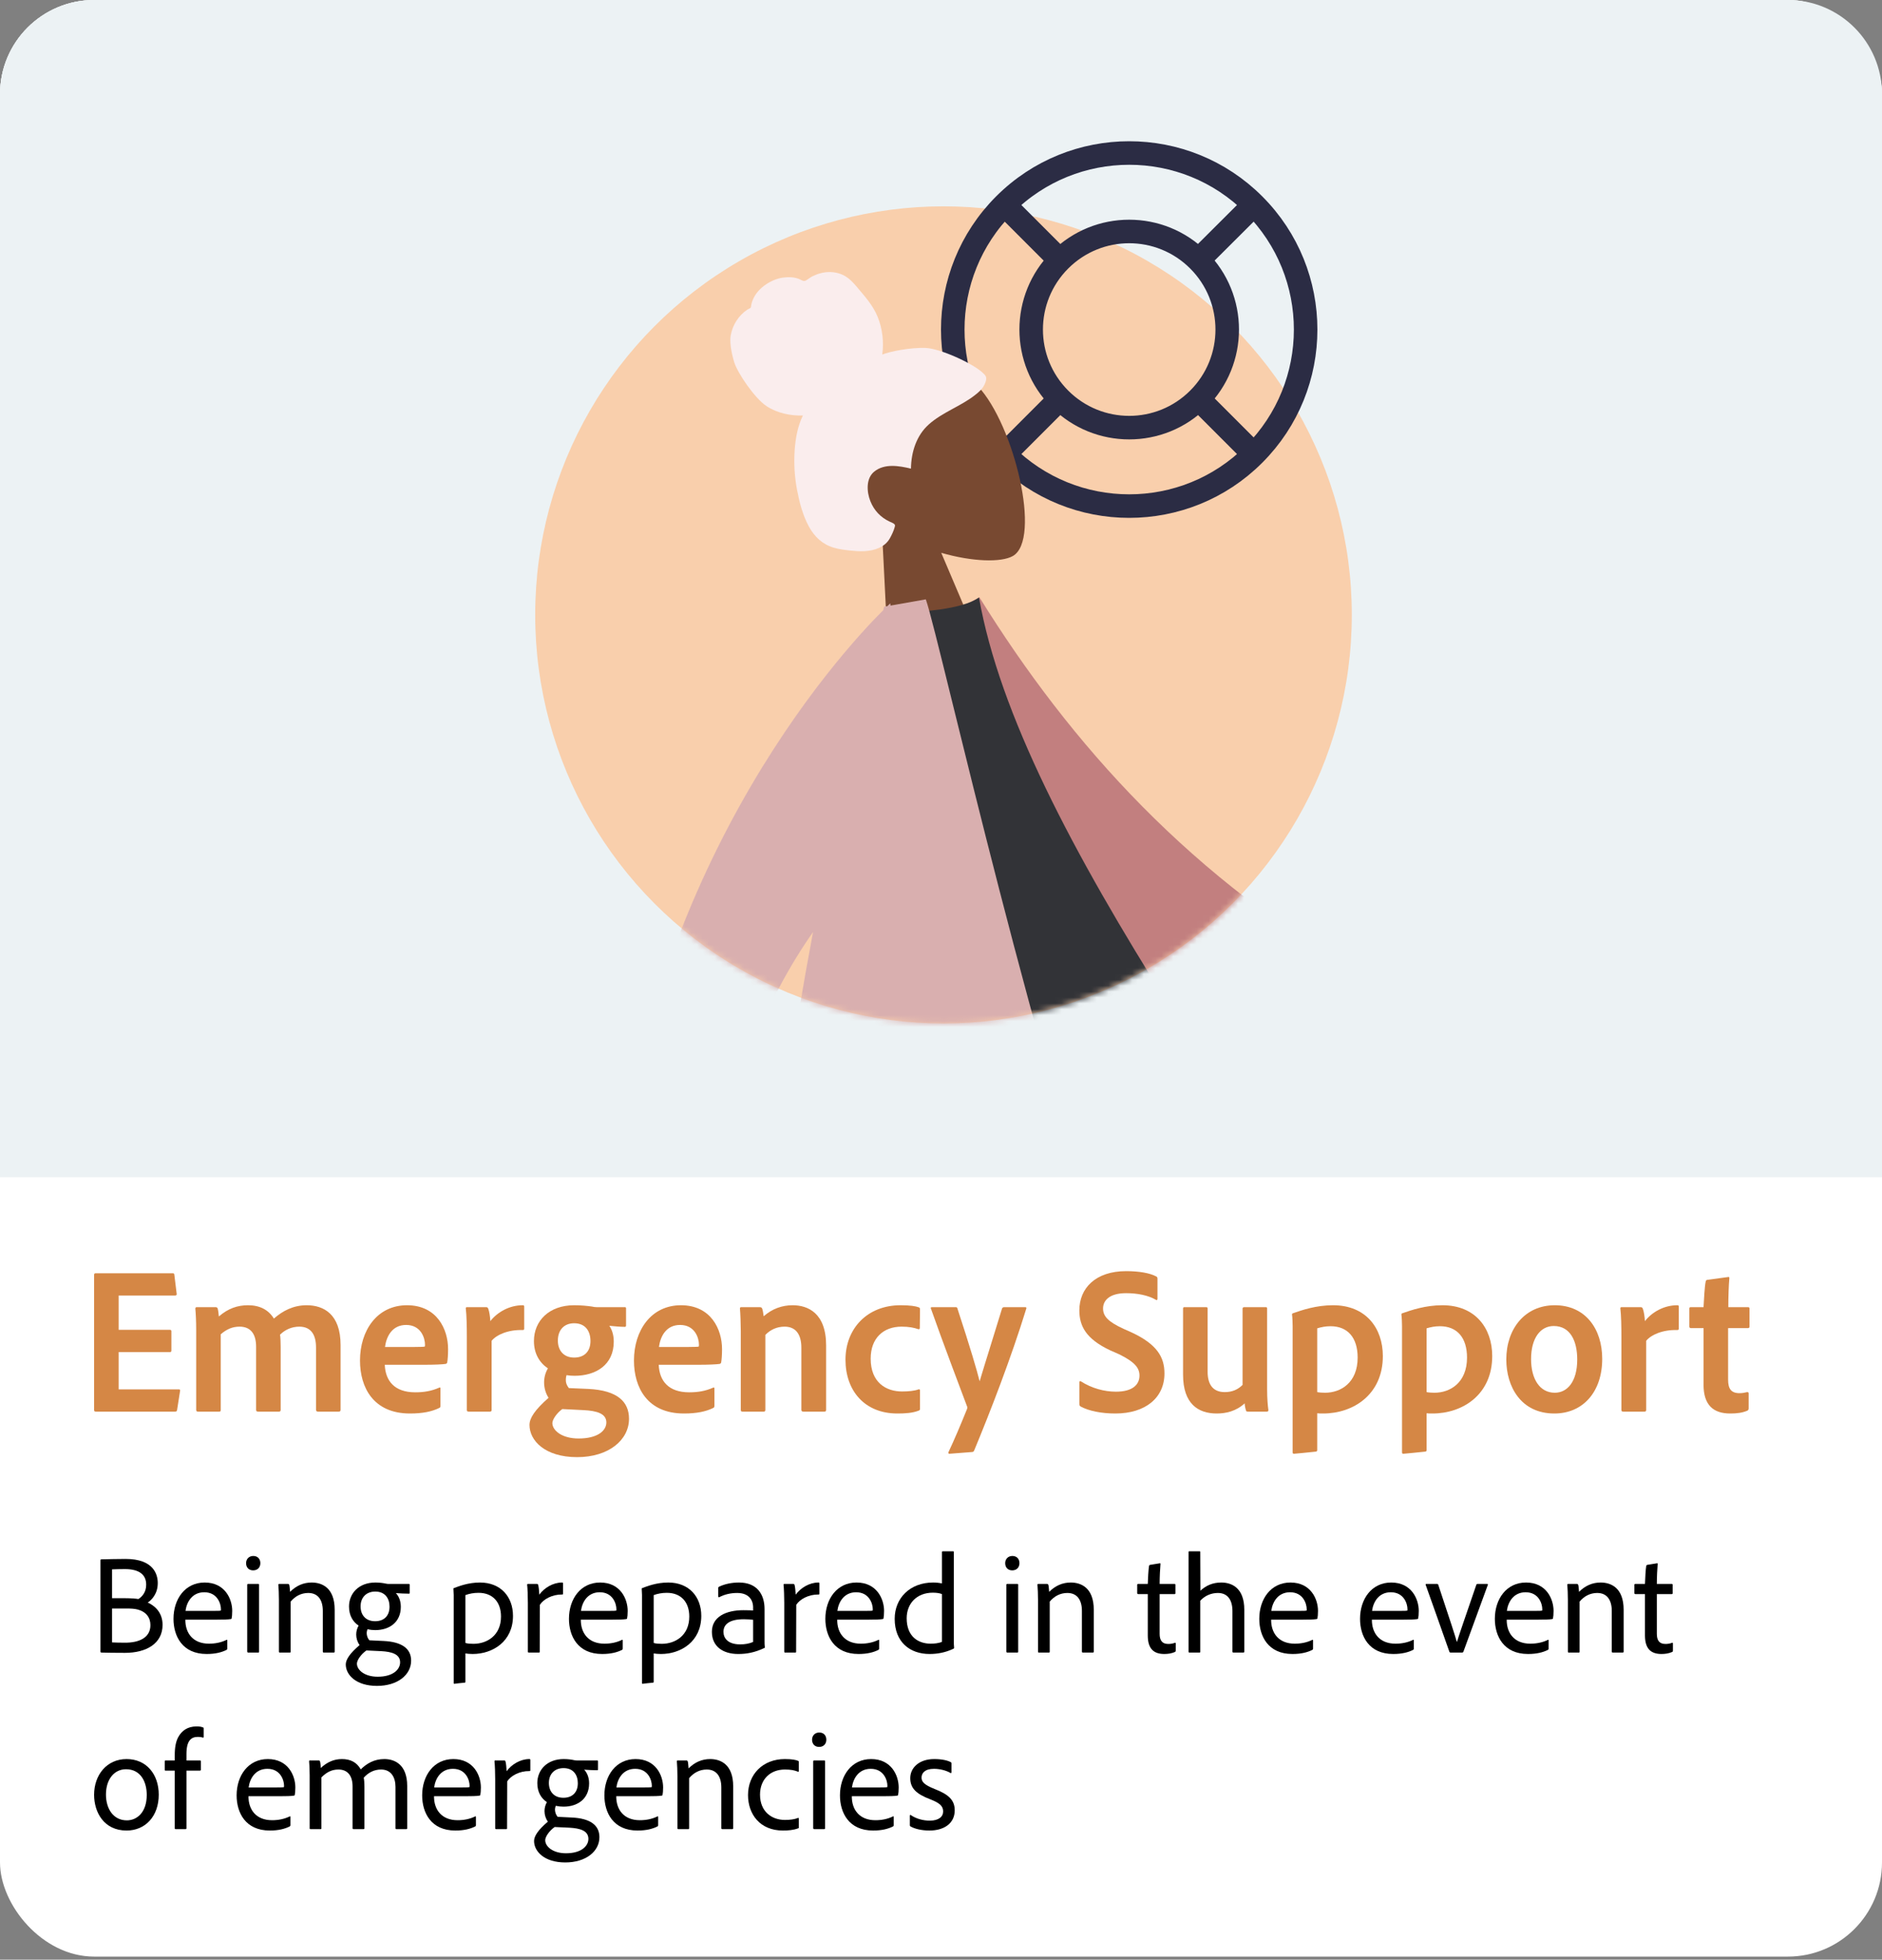 <?xml version="1.0" encoding="UTF-8"?>
<svg width="320" height="333" viewBox="0 0 320 333" fill="none" xmlns="http://www.w3.org/2000/svg">
<rect x="0" y="0" width="320" height="333" fill="#808080" stroke="none"/>
<g clip-path="url(#clip0)">
<rect width="320" height="332.48" rx="16" fill="white"/>
<rect width="320" height="200" fill="#ECF2F4"/>
<path d="M30.616 236.376C30.652 236.16 30.616 236.088 30.364 236.088H20.176V229.752H28.888C29.032 229.752 29.14 229.716 29.14 229.5V226.26C29.14 226.044 29.068 225.972 28.888 225.972H20.176V220.14H29.788C30.004 220.14 30.076 219.996 30.04 219.852L29.644 216.612C29.608 216.396 29.572 216.36 29.32 216.36H16.288C16.072 216.36 16 216.432 16 216.648V239.58C16 239.796 16.072 239.868 16.288 239.868H29.788C30.004 239.868 30.076 239.796 30.112 239.58L30.616 236.376Z" fill="#D58745"/>
<path d="M37.282 239.868C37.462 239.868 37.534 239.796 37.534 239.616V226.728C38.542 225.864 39.514 225.432 40.738 225.432C42.574 225.432 43.546 226.62 43.546 228.852V239.58C43.546 239.796 43.654 239.868 43.87 239.868H47.47C47.65 239.868 47.722 239.76 47.722 239.58V228.888C47.722 228.132 47.686 227.196 47.614 226.8C48.442 225.972 49.594 225.432 50.89 225.432C52.978 225.432 53.734 226.944 53.734 228.96V239.544C53.734 239.76 53.842 239.868 54.022 239.868H57.586C57.802 239.868 57.91 239.796 57.91 239.58V228.564C57.91 223.272 54.994 221.796 52.15 221.796C49.882 221.796 48.082 222.732 46.57 224.064C45.67 222.588 44.194 221.796 42.178 221.796C40.378 221.796 38.794 222.336 37.21 223.704C37.174 223.2 37.102 222.624 36.994 222.3C36.886 222.156 36.814 222.12 36.634 222.12H33.466C33.286 222.12 33.214 222.192 33.214 222.408C33.286 223.092 33.358 224.568 33.358 225.936V239.58C33.358 239.76 33.43 239.868 33.646 239.868H37.282Z" fill="#D58745"/>
<path d="M72.084 231.912C73.92 231.912 75.288 231.84 75.756 231.768C75.936 231.732 76.008 231.66 76.044 231.48C76.116 231.12 76.188 230.256 76.188 229.248C76.188 225.9 74.316 221.796 69.204 221.796C64.092 221.796 61.212 226.116 61.212 231.192C61.212 235.764 63.48 240.192 69.708 240.192C71.868 240.192 73.416 239.868 74.676 239.256C74.856 239.184 74.892 239.076 74.892 238.824V235.98C74.892 235.764 74.82 235.728 74.676 235.8C73.38 236.376 72.084 236.592 70.608 236.592C67.044 236.592 65.532 234.612 65.424 231.912H72.084ZM65.46 228.888C65.712 227.016 66.72 225.144 69.06 225.144C71.58 225.144 72.264 227.376 72.264 228.492C72.264 228.564 72.264 228.708 72.228 228.816C72.12 228.852 71.688 228.888 70.392 228.888H65.46Z" fill="#D58745"/>
<path d="M79.413 222.12C79.233 222.12 79.197 222.192 79.197 222.336C79.341 223.488 79.377 225.432 79.377 227.124V239.58C79.377 239.796 79.449 239.868 79.701 239.868H83.301C83.481 239.868 83.589 239.796 83.589 239.616V227.844C84.417 226.8 86.433 225.936 88.845 226.008C89.061 226.008 89.133 225.936 89.133 225.792V222.048C89.133 221.832 89.061 221.796 88.881 221.796C86.577 221.796 84.561 222.984 83.373 224.496C83.337 223.74 83.193 222.804 83.013 222.372C82.941 222.192 82.833 222.12 82.653 222.12H79.413Z" fill="#D58745"/>
<path d="M99.211 239.616C101.443 239.724 103.099 240.192 103.099 241.704C103.099 243.108 101.623 244.44 98.383 244.44C95.539 244.44 93.919 243.072 93.919 241.812C93.919 241.272 94.603 240.156 95.611 239.436L99.211 239.616ZM97.627 224.856C99.535 224.856 100.399 226.188 100.399 227.88C100.399 229.608 99.391 230.688 97.627 230.688C95.827 230.688 94.855 229.464 94.855 227.808C94.855 225.972 95.935 224.856 97.627 224.856ZM96.727 235.872C96.439 235.512 96.259 235.116 96.223 234.756C96.187 234.396 96.223 234 96.331 233.676C96.763 233.748 97.231 233.784 97.699 233.784C101.335 233.784 104.359 231.912 104.359 227.988C104.359 226.728 103.999 225.864 103.603 225.288C104.323 225.36 105.547 225.468 106.231 225.468C106.375 225.468 106.447 225.396 106.447 225.216V222.336C106.447 222.156 106.375 222.12 106.231 222.12H101.443C101.191 222.12 100.939 222.084 100.615 222.012C99.859 221.904 98.815 221.796 97.627 221.796C93.343 221.796 90.787 224.46 90.787 227.88C90.787 230.004 91.723 231.552 93.163 232.524C92.731 233.244 92.515 234.072 92.515 234.9C92.515 235.836 92.767 236.736 93.271 237.528C90.931 239.58 90.031 240.984 90.031 242.136C90.031 244.764 92.623 247.608 98.131 247.608C103.495 247.608 106.951 244.692 106.951 241.092C106.951 238.176 104.971 236.268 100.075 236.016L96.727 235.872Z" fill="#D58745"/>
<path d="M118.666 231.912C120.502 231.912 121.87 231.84 122.338 231.768C122.518 231.732 122.59 231.66 122.626 231.48C122.698 231.12 122.77 230.256 122.77 229.248C122.77 225.9 120.898 221.796 115.786 221.796C110.674 221.796 107.794 226.116 107.794 231.192C107.794 235.764 110.062 240.192 116.29 240.192C118.45 240.192 119.998 239.868 121.258 239.256C121.438 239.184 121.474 239.076 121.474 238.824V235.98C121.474 235.764 121.402 235.728 121.258 235.8C119.962 236.376 118.666 236.592 117.19 236.592C113.626 236.592 112.114 234.612 112.006 231.912H118.666ZM112.042 228.888C112.294 227.016 113.302 225.144 115.642 225.144C118.162 225.144 118.846 227.376 118.846 228.492C118.846 228.564 118.846 228.708 118.81 228.816C118.702 228.852 118.27 228.888 116.974 228.888H112.042Z" fill="#D58745"/>
<path d="M125.959 239.58C125.959 239.796 126.031 239.868 126.247 239.868H129.883C130.063 239.868 130.135 239.76 130.135 239.58V226.836C130.963 225.972 132.079 225.432 133.411 225.432C135.319 225.432 136.255 226.764 136.255 228.996V239.58C136.255 239.76 136.363 239.868 136.579 239.868H140.179C140.359 239.868 140.467 239.796 140.467 239.58V228.636C140.467 223.092 137.335 221.796 134.779 221.796C132.943 221.796 131.287 222.408 129.847 223.668C129.775 223.128 129.703 222.66 129.595 222.372C129.523 222.192 129.415 222.12 129.163 222.12H126.067C125.851 222.12 125.815 222.192 125.815 222.372C125.887 223.128 125.959 225.036 125.959 226.224V239.58Z" fill="#D58745"/>
<path d="M156.431 236.268C156.431 236.124 156.359 236.052 156.179 236.088C155.531 236.34 154.523 236.448 153.371 236.448C150.707 236.448 148.043 234.972 148.043 230.868C148.043 227.376 150.203 225.432 153.299 225.432C154.559 225.432 155.423 225.612 156.143 225.864C156.287 225.9 156.395 225.864 156.395 225.648L156.431 222.552C156.431 222.336 156.395 222.228 156.251 222.156C155.675 221.94 154.739 221.796 153.119 221.796C147.467 221.796 143.759 225.756 143.759 231.048C143.759 236.304 146.999 240.192 152.579 240.192C153.875 240.192 155.171 240.12 156.251 239.688C156.395 239.616 156.431 239.544 156.431 239.4V236.268Z" fill="#D58745"/>
<path d="M158.469 222.12C158.289 222.12 158.181 222.228 158.289 222.372C160.305 228.096 163.437 236.34 164.409 238.932C164.517 239.148 164.481 239.256 164.409 239.472C163.329 242.136 162.249 244.692 161.277 246.744C161.205 246.924 161.241 247.032 161.457 247.032L165.201 246.744C165.489 246.744 165.561 246.636 165.633 246.492C168.333 240.012 171.969 230.616 174.489 222.408C174.561 222.228 174.525 222.12 174.309 222.12H170.745C170.565 222.12 170.457 222.192 170.385 222.336C168.837 227.412 167.613 231.228 166.569 234.72C166.137 232.956 165.021 229.14 162.789 222.336C162.753 222.156 162.645 222.12 162.501 222.12H158.469Z" fill="#D58745"/>
<path d="M189.644 240.192C194.792 240.192 197.996 237.492 197.996 233.388C197.996 230.652 196.772 228.42 192.308 226.368L191.012 225.792C188.348 224.568 187.556 223.632 187.556 222.336C187.556 221.076 188.528 219.744 191.48 219.744C193.388 219.744 195.224 220.104 196.52 220.86C196.7 221.004 196.808 220.86 196.808 220.716V217.332C196.808 217.116 196.772 216.972 196.592 216.9C195.512 216.324 193.676 216 191.48 216C186.26 216 183.524 218.916 183.524 222.66C183.524 225.324 184.64 227.52 188.78 229.464L190.328 230.148C192.956 231.444 193.748 232.452 193.748 233.748C193.748 235.296 192.56 236.484 189.752 236.484C187.772 236.484 185.612 235.908 183.776 234.72C183.632 234.648 183.524 234.72 183.524 234.864V238.464C183.524 238.752 183.56 238.896 183.74 239.004C185.144 239.76 187.268 240.192 189.644 240.192Z" fill="#D58745"/>
<path d="M215.451 222.372C215.451 222.192 215.415 222.12 215.199 222.12H211.599C211.383 222.12 211.275 222.192 211.275 222.372V235.332C210.483 236.124 209.511 236.556 208.251 236.556C206.271 236.556 205.335 235.296 205.335 233.1V222.372C205.335 222.192 205.263 222.12 205.083 222.12H201.447C201.231 222.12 201.159 222.156 201.159 222.372V233.604C201.159 238.536 203.715 240.192 206.883 240.192C208.467 240.192 210.195 239.796 211.635 238.464C211.635 238.788 211.743 239.328 211.851 239.652C211.887 239.832 211.959 239.868 212.211 239.868H215.379C215.595 239.868 215.667 239.796 215.667 239.616C215.559 238.86 215.451 237.708 215.451 236.052V222.372Z" fill="#D58745"/>
<path d="M226.667 221.796C223.751 221.796 221.375 222.624 219.827 223.164C219.719 223.2 219.684 223.272 219.684 223.344C219.756 223.812 219.792 224.928 219.792 225.36V246.78C219.792 246.96 219.828 247.032 220.044 247.032C220.368 246.996 222.527 246.816 223.715 246.672C223.931 246.636 223.967 246.564 223.967 246.384V240.156C224.291 240.192 224.615 240.192 224.975 240.192C230.087 240.192 235.128 236.988 235.128 230.436C235.128 225.684 232.247 221.796 226.667 221.796ZM226.236 225.36C229.152 225.36 230.844 227.304 230.844 230.688C230.844 234.972 227.963 236.664 225.299 236.664C224.867 236.664 224.327 236.628 223.967 236.556V225.72C224.687 225.504 225.372 225.36 226.236 225.36Z" fill="#D58745"/>
<path d="M245.265 221.796C242.349 221.796 239.973 222.624 238.425 223.164C238.317 223.2 238.281 223.272 238.281 223.344C238.353 223.812 238.389 224.928 238.389 225.36V246.78C238.389 246.96 238.425 247.032 238.641 247.032C238.965 246.996 241.125 246.816 242.313 246.672C242.529 246.636 242.565 246.564 242.565 246.384V240.156C242.889 240.192 243.213 240.192 243.573 240.192C248.685 240.192 253.725 236.988 253.725 230.436C253.725 225.684 250.845 221.796 245.265 221.796ZM244.833 225.36C247.749 225.36 249.441 227.304 249.441 230.688C249.441 234.972 246.561 236.664 243.897 236.664C243.465 236.664 242.925 236.628 242.565 236.556V225.72C243.285 225.504 243.969 225.36 244.833 225.36Z" fill="#D58745"/>
<path d="M264.363 221.796C259.251 221.796 256.119 225.828 256.119 231.012C256.119 235.62 258.603 240.192 264.291 240.192C269.151 240.192 272.427 236.52 272.427 230.904C272.427 225.792 269.547 221.796 264.363 221.796ZM264.183 225.324C267.027 225.324 268.179 227.916 268.179 231.012C268.179 234.792 266.487 236.664 264.363 236.664C261.807 236.664 260.331 234.324 260.331 230.94C260.331 227.34 261.951 225.324 264.183 225.324Z" fill="#D58745"/>
<path d="M275.726 222.12C275.546 222.12 275.51 222.192 275.51 222.336C275.654 223.488 275.69 225.432 275.69 227.124V239.58C275.69 239.796 275.762 239.868 276.014 239.868H279.614C279.794 239.868 279.902 239.796 279.902 239.616V227.844C280.73 226.8 282.746 225.936 285.158 226.008C285.374 226.008 285.446 225.936 285.446 225.792V222.048C285.446 221.832 285.374 221.796 285.194 221.796C282.89 221.796 280.874 222.984 279.686 224.496C279.65 223.74 279.506 222.804 279.326 222.372C279.254 222.192 279.146 222.12 278.966 222.12H275.726Z" fill="#D58745"/>
<path d="M297.324 236.772C297.324 236.592 297.216 236.556 297.072 236.556C296.64 236.664 296.208 236.736 295.776 236.736C294.336 236.736 293.832 235.98 293.832 234.432V225.684H297.216C297.396 225.648 297.468 225.612 297.468 225.432V222.372C297.468 222.192 297.396 222.12 297.216 222.12H293.868C293.868 220.284 293.94 218.304 294.048 217.188C294.048 216.972 293.94 216.972 293.796 217.008L290.304 217.476C290.124 217.512 290.052 217.584 290.016 217.8C289.836 218.628 289.728 220.86 289.656 222.12H287.496C287.28 222.12 287.244 222.192 287.244 222.408V225.36C287.244 225.576 287.28 225.648 287.496 225.684H289.656V235.296C289.656 238.752 291.312 240.192 294.192 240.192C295.308 240.192 296.208 240.084 297.072 239.724C297.252 239.652 297.324 239.508 297.324 239.328V236.772Z" fill="#D58745"/>
<path d="M17.08 280.648C17.08 280.744 17.104 280.792 17.224 280.816C18.136 280.84 19.624 280.864 21.256 280.864C24.88 280.864 27.64 279.28 27.64 276.112C27.64 273.832 26.104 272.752 25.12 272.32C25.792 271.864 26.824 270.832 26.824 269.008C26.824 267.568 26.152 264.904 21.352 264.904C19.96 264.904 18.088 264.952 17.2 264.976C17.08 265 17.08 265.048 17.08 265.168V280.648ZM19.048 273.328H21.496C22.192 273.328 22.864 273.352 23.392 273.496C24.856 273.88 25.576 274.864 25.576 276.16C25.576 278.224 23.752 279.184 21.088 279.136C20.344 279.136 19.576 279.112 19.048 279.088V273.328ZM19.048 266.68C19.504 266.656 20.44 266.632 21.232 266.632C23.536 266.632 24.856 267.472 24.856 269.272C24.856 270.52 24.232 271.264 23.536 271.72C23.152 271.648 22.216 271.576 21.28 271.576H19.048V266.68Z" fill="black"/>
<path d="M36.748 275.224C37.804 275.224 38.86 275.2 39.22 275.128C39.316 275.128 39.388 275.056 39.388 274.984C39.436 274.768 39.484 274.336 39.484 273.736C39.484 271.696 38.236 268.912 34.804 268.912C31.468 268.912 29.5 271.72 29.5 275.08C29.5 278.008 30.988 281.056 35.14 281.056C36.652 281.056 37.708 280.768 38.524 280.36C38.596 280.312 38.644 280.264 38.644 280.12V278.752C38.644 278.656 38.596 278.608 38.524 278.656C37.588 279.112 36.58 279.304 35.524 279.304C32.812 279.304 31.492 277.504 31.516 275.224H36.748ZM31.54 273.736C31.756 272.128 32.74 270.568 34.732 270.568C36.988 270.568 37.564 272.56 37.564 273.424C37.564 273.496 37.564 273.616 37.54 273.688C37.468 273.712 37.18 273.736 36.004 273.736H31.54Z" fill="black"/>
<path d="M42.035 280.624C42.035 280.768 42.107 280.816 42.227 280.816H43.883C44.027 280.816 44.051 280.768 44.051 280.648V269.296C44.051 269.176 44.003 269.152 43.907 269.152H42.203C42.083 269.152 42.035 269.2 42.035 269.32V280.624ZM43.043 266.848C43.787 266.848 44.267 266.344 44.267 265.624C44.267 264.928 43.835 264.4 43.067 264.4C42.347 264.4 41.843 264.904 41.843 265.624C41.843 266.344 42.299 266.848 43.043 266.848Z" fill="black"/>
<path d="M47.426 280.648C47.426 280.768 47.474 280.816 47.57 280.816H49.274C49.394 280.816 49.418 280.768 49.418 280.648V272.152C50.186 271.24 51.194 270.688 52.418 270.688C54.098 270.688 54.89 271.912 54.89 273.736V280.624C54.89 280.768 54.938 280.816 55.058 280.816H56.738C56.858 280.816 56.906 280.768 56.906 280.648V273.544C56.906 269.752 54.698 268.912 52.994 268.912C51.602 268.912 50.378 269.44 49.322 270.496C49.274 269.968 49.25 269.512 49.178 269.296C49.13 269.2 49.082 269.152 48.962 269.152H47.474C47.354 269.152 47.33 269.2 47.33 269.296C47.378 269.704 47.426 271.048 47.426 271.864V280.648Z" fill="black"/>
<path d="M64.84 280.576C66.544 280.672 68.032 281.056 68.032 282.472C68.032 283.672 66.856 284.92 64.216 284.92C62.008 284.92 60.688 283.792 60.688 282.688C60.688 282.16 61.312 281.152 62.296 280.456L64.84 280.576ZM63.808 270.448C65.488 270.448 66.232 271.624 66.232 273.016C66.232 274.576 65.296 275.488 63.784 275.488C62.176 275.488 61.312 274.432 61.312 272.968C61.312 271.432 62.296 270.448 63.808 270.448ZM62.8 278.728C62.56 278.44 62.416 278.104 62.368 277.744C62.32 277.456 62.368 277.144 62.488 276.856C62.92 276.952 63.352 277 63.808 277C66.184 277 68.152 275.68 68.152 273.04C68.152 271.936 67.744 271.168 67.312 270.712C67.888 270.76 68.896 270.808 69.52 270.808C69.64 270.808 69.664 270.76 69.664 270.664V269.296C69.664 269.2 69.64 269.152 69.52 269.152H66.136C65.992 269.152 65.848 269.152 65.632 269.104C65.2 269.008 64.576 268.912 63.832 268.912C61 268.912 59.344 270.76 59.344 272.992C59.344 274.504 59.992 275.584 60.976 276.232C60.712 276.688 60.568 277.216 60.568 277.744C60.568 278.392 60.76 279.016 61.144 279.544C59.488 280.936 58.792 282.016 58.792 282.832C58.792 284.608 60.544 286.48 64.096 286.48C67.624 286.48 69.904 284.584 69.904 282.184C69.904 280.072 68.224 278.992 65.248 278.848L62.8 278.728Z" fill="black"/>
<path d="M81.609 268.912C79.569 268.912 77.985 269.56 77.145 269.872C77.097 269.896 77.097 269.944 77.097 269.968C77.121 270.28 77.145 270.808 77.145 271.024V285.976C77.145 286.096 77.169 286.12 77.265 286.12C77.361 286.096 78.465 285.976 79.017 285.928C79.137 285.904 79.137 285.856 79.137 285.76V280.96C79.473 281.008 79.809 281.056 80.361 281.056C83.769 281.056 87.225 278.944 87.225 274.576C87.225 271.36 85.161 268.912 81.609 268.912ZM81.369 270.664C83.793 270.664 85.185 272.248 85.185 274.696C85.185 277.888 82.833 279.328 80.505 279.328C80.049 279.328 79.545 279.304 79.137 279.184V271.048C79.809 270.808 80.529 270.664 81.369 270.664Z" fill="black"/>
<path d="M89.754 269.152C89.658 269.152 89.634 269.2 89.634 269.296C89.706 269.968 89.754 271.36 89.754 272.368V280.648C89.754 280.768 89.802 280.816 89.922 280.816H91.626C91.722 280.816 91.77 280.792 91.77 280.672L91.794 272.704C92.394 271.744 93.906 270.928 95.562 270.952C95.706 270.952 95.73 270.928 95.73 270.808V269.08C95.73 268.936 95.682 268.912 95.562 268.912C94.026 268.912 92.538 269.824 91.698 270.976C91.674 270.448 91.602 269.608 91.506 269.32C91.458 269.2 91.434 269.152 91.29 269.152H89.754Z" fill="black"/>
<path d="M103.99 275.224C105.046 275.224 106.102 275.2 106.462 275.128C106.558 275.128 106.63 275.056 106.63 274.984C106.678 274.768 106.726 274.336 106.726 273.736C106.726 271.696 105.478 268.912 102.046 268.912C98.71 268.912 96.742 271.72 96.742 275.08C96.742 278.008 98.23 281.056 102.382 281.056C103.894 281.056 104.95 280.768 105.766 280.36C105.838 280.312 105.886 280.264 105.886 280.12V278.752C105.886 278.656 105.838 278.608 105.766 278.656C104.83 279.112 103.822 279.304 102.766 279.304C100.054 279.304 98.734 277.504 98.758 275.224H103.99ZM98.782 273.736C98.998 272.128 99.982 270.568 101.974 270.568C104.23 270.568 104.806 272.56 104.806 273.424C104.806 273.496 104.806 273.616 104.782 273.688C104.71 273.712 104.422 273.736 103.246 273.736H98.782Z" fill="black"/>
<path d="M113.624 268.912C111.584 268.912 110 269.56 109.16 269.872C109.112 269.896 109.112 269.944 109.112 269.968C109.136 270.28 109.16 270.808 109.16 271.024V285.976C109.16 286.096 109.184 286.12 109.28 286.12C109.376 286.096 110.48 285.976 111.032 285.928C111.152 285.904 111.152 285.856 111.152 285.76V280.96C111.488 281.008 111.824 281.056 112.376 281.056C115.784 281.056 119.24 278.944 119.24 274.576C119.24 271.36 117.176 268.912 113.624 268.912ZM113.384 270.664C115.808 270.664 117.2 272.248 117.2 274.696C117.2 277.888 114.848 279.328 112.52 279.328C112.064 279.328 111.56 279.304 111.152 279.184V271.048C111.824 270.808 112.544 270.664 113.384 270.664Z" fill="black"/>
<path d="M128.053 279.016C127.357 279.304 126.637 279.424 125.869 279.424C123.757 279.424 123.013 278.368 123.013 277.288C123.013 275.944 124.141 275.152 126.469 275.152C127.189 275.152 127.717 275.2 128.053 275.248V279.016ZM129.997 273.424C129.997 270.928 128.725 268.912 125.653 268.912C124.381 268.912 123.181 269.176 122.245 269.632C122.173 269.68 122.125 269.728 122.125 269.824V271.288C122.125 271.408 122.221 271.432 122.293 271.408C123.133 270.952 124.189 270.688 125.341 270.688C127.693 270.688 128.053 272.344 128.053 273.088V273.664C127.789 273.64 127.285 273.616 126.397 273.616C123.421 273.616 121.045 274.744 121.045 277.288C121.045 279.808 122.965 281.056 125.509 281.056C126.901 281.056 128.269 280.84 129.997 280.024C130.045 280 130.045 279.976 130.045 279.928C129.997 279.544 129.997 279.184 129.997 278.776V273.424Z" fill="black"/>
<path d="M133.348 269.152C133.252 269.152 133.228 269.2 133.228 269.296C133.3 269.968 133.348 271.36 133.348 272.368V280.648C133.348 280.768 133.396 280.816 133.516 280.816H135.22C135.316 280.816 135.364 280.792 135.364 280.672L135.388 272.704C135.988 271.744 137.5 270.928 139.156 270.952C139.3 270.952 139.324 270.928 139.324 270.808V269.08C139.324 268.936 139.276 268.912 139.156 268.912C137.62 268.912 136.132 269.824 135.292 270.976C135.268 270.448 135.196 269.608 135.1 269.32C135.052 269.2 135.028 269.152 134.884 269.152H133.348Z" fill="black"/>
<path d="M147.584 275.224C148.64 275.224 149.696 275.2 150.056 275.128C150.152 275.128 150.224 275.056 150.224 274.984C150.272 274.768 150.32 274.336 150.32 273.736C150.32 271.696 149.072 268.912 145.64 268.912C142.304 268.912 140.336 271.72 140.336 275.08C140.336 278.008 141.824 281.056 145.976 281.056C147.488 281.056 148.544 280.768 149.36 280.36C149.432 280.312 149.48 280.264 149.48 280.12V278.752C149.48 278.656 149.432 278.608 149.36 278.656C148.424 279.112 147.416 279.304 146.36 279.304C143.648 279.304 142.328 277.504 142.352 275.224H147.584ZM142.376 273.736C142.592 272.128 143.576 270.568 145.568 270.568C147.824 270.568 148.4 272.56 148.4 273.424C148.4 273.496 148.4 273.616 148.376 273.688C148.304 273.712 148.016 273.736 146.84 273.736H142.376Z" fill="black"/>
<path d="M158.053 281.056C159.397 281.056 160.741 280.816 162.109 280.168C162.205 280.12 162.229 280.096 162.229 280C162.181 279.592 162.181 279.184 162.181 278.848V263.728C162.181 263.656 162.157 263.608 162.037 263.608H160.309C160.213 263.608 160.165 263.632 160.165 263.752V269.056C159.709 268.984 159.325 268.912 158.653 268.912C154.741 268.912 152.125 271.552 152.125 275.08C152.125 279.04 154.717 281.056 158.053 281.056ZM160.165 278.992C159.613 279.232 158.869 279.304 158.245 279.304C156.133 279.304 154.165 278.104 154.165 274.984C154.165 272.488 155.869 270.64 158.605 270.64C159.205 270.64 159.781 270.712 160.165 270.88V278.992Z" fill="black"/>
<path d="M171.106 280.624C171.106 280.768 171.178 280.816 171.298 280.816H172.954C173.098 280.816 173.122 280.768 173.122 280.648V269.296C173.122 269.176 173.074 269.152 172.978 269.152H171.274C171.154 269.152 171.106 269.2 171.106 269.32V280.624ZM172.114 266.848C172.858 266.848 173.338 266.344 173.338 265.624C173.338 264.928 172.906 264.4 172.138 264.4C171.418 264.4 170.914 264.904 170.914 265.624C170.914 266.344 171.37 266.848 172.114 266.848Z" fill="black"/>
<path d="M176.496 280.648C176.496 280.768 176.544 280.816 176.64 280.816H178.344C178.464 280.816 178.488 280.768 178.488 280.648V272.152C179.256 271.24 180.264 270.688 181.488 270.688C183.168 270.688 183.96 271.912 183.96 273.736V280.624C183.96 280.768 184.008 280.816 184.128 280.816H185.808C185.928 280.816 185.976 280.768 185.976 280.648V273.544C185.976 269.752 183.768 268.912 182.064 268.912C180.672 268.912 179.448 269.44 178.392 270.496C178.344 269.968 178.32 269.512 178.248 269.296C178.2 269.2 178.152 269.152 178.032 269.152H176.544C176.424 269.152 176.4 269.2 176.4 269.296C176.448 269.704 176.496 271.048 176.496 271.864V280.648Z" fill="black"/>
<path d="M199.911 279.256C199.911 279.136 199.839 279.136 199.767 279.16C199.359 279.304 198.999 279.352 198.639 279.352C197.583 279.352 197.175 278.728 197.175 277.624V270.88H199.719C199.815 270.88 199.863 270.832 199.863 270.736V269.32C199.863 269.2 199.815 269.152 199.719 269.152H197.175C197.175 267.976 197.247 266.584 197.319 265.744C197.319 265.648 197.271 265.624 197.175 265.648L195.543 265.912C195.447 265.936 195.399 265.984 195.375 266.08C195.279 266.608 195.183 268.264 195.159 269.152H193.527C193.407 269.152 193.359 269.2 193.359 269.32V270.688C193.359 270.808 193.383 270.856 193.527 270.88H195.159V277.912C195.159 280.216 196.215 281.056 197.967 281.056C198.615 281.056 199.215 280.96 199.767 280.72C199.887 280.672 199.911 280.576 199.911 280.48V279.256Z" fill="black"/>
<path d="M204.082 272.008C204.85 271.168 205.906 270.688 207.082 270.688C208.762 270.688 209.554 271.912 209.554 273.76V280.624C209.554 280.768 209.602 280.816 209.722 280.816H211.402C211.522 280.816 211.57 280.768 211.57 280.648V273.544C211.57 269.752 209.362 268.912 207.658 268.912C206.242 268.912 205.09 269.392 204.106 270.304L204.082 263.728C204.082 263.632 204.058 263.608 203.962 263.608H202.234C202.114 263.608 202.09 263.656 202.09 263.752V280.648C202.09 280.768 202.138 280.816 202.258 280.816H203.938C204.058 280.816 204.082 280.792 204.082 280.672V272.008Z" fill="black"/>
<path d="M221.365 275.224C222.421 275.224 223.477 275.2 223.837 275.128C223.933 275.128 224.005 275.056 224.005 274.984C224.053 274.768 224.101 274.336 224.101 273.736C224.101 271.696 222.853 268.912 219.421 268.912C216.085 268.912 214.117 271.72 214.117 275.08C214.117 278.008 215.605 281.056 219.757 281.056C221.269 281.056 222.325 280.768 223.141 280.36C223.213 280.312 223.261 280.264 223.261 280.12V278.752C223.261 278.656 223.213 278.608 223.141 278.656C222.205 279.112 221.197 279.304 220.141 279.304C217.429 279.304 216.109 277.504 216.133 275.224H221.365ZM216.157 273.736C216.373 272.128 217.357 270.568 219.349 270.568C221.605 270.568 222.181 272.56 222.181 273.424C222.181 273.496 222.181 273.616 222.157 273.688C222.085 273.712 221.797 273.736 220.621 273.736H216.157Z" fill="black"/>
<path d="M238.498 275.224C239.554 275.224 240.61 275.2 240.97 275.128C241.066 275.128 241.138 275.056 241.138 274.984C241.186 274.768 241.234 274.336 241.234 273.736C241.234 271.696 239.986 268.912 236.554 268.912C233.218 268.912 231.25 271.72 231.25 275.08C231.25 278.008 232.738 281.056 236.89 281.056C238.402 281.056 239.458 280.768 240.274 280.36C240.346 280.312 240.394 280.264 240.394 280.12V278.752C240.394 278.656 240.346 278.608 240.274 278.656C239.338 279.112 238.33 279.304 237.274 279.304C234.562 279.304 233.242 277.504 233.266 275.224H238.498ZM233.29 273.736C233.506 272.128 234.49 270.568 236.482 270.568C238.738 270.568 239.314 272.56 239.314 273.424C239.314 273.496 239.314 273.616 239.29 273.688C239.218 273.712 238.93 273.736 237.754 273.736H233.29Z" fill="black"/>
<path d="M248.607 280.816C248.727 280.816 248.775 280.768 248.823 280.672C249.351 279.232 252.279 271.192 252.975 269.32C253.023 269.2 252.951 269.152 252.879 269.152H251.223C251.127 269.152 251.079 269.176 251.031 269.272C248.919 275.416 248.031 277.984 247.743 278.968H247.695C247.431 277.984 246.567 275.368 244.551 269.296C244.503 269.2 244.479 269.152 244.359 269.152H242.511C242.391 269.152 242.391 269.224 242.415 269.32C242.991 270.928 245.943 279.232 246.447 280.696C246.495 280.768 246.519 280.816 246.663 280.816H248.607Z" fill="black"/>
<path d="M261.42 275.224C262.476 275.224 263.532 275.2 263.892 275.128C263.988 275.128 264.06 275.056 264.06 274.984C264.108 274.768 264.156 274.336 264.156 273.736C264.156 271.696 262.908 268.912 259.476 268.912C256.14 268.912 254.172 271.72 254.172 275.08C254.172 278.008 255.66 281.056 259.812 281.056C261.324 281.056 262.38 280.768 263.196 280.36C263.268 280.312 263.316 280.264 263.316 280.12V278.752C263.316 278.656 263.268 278.608 263.196 278.656C262.26 279.112 261.252 279.304 260.196 279.304C257.484 279.304 256.164 277.504 256.188 275.224H261.42ZM256.212 273.736C256.428 272.128 257.412 270.568 259.404 270.568C261.66 270.568 262.236 272.56 262.236 273.424C262.236 273.496 262.236 273.616 262.212 273.688C262.14 273.712 261.852 273.736 260.676 273.736H256.212Z" fill="black"/>
<path d="M266.59 280.648C266.59 280.768 266.638 280.816 266.734 280.816H268.438C268.558 280.816 268.582 280.768 268.582 280.648V272.152C269.35 271.24 270.358 270.688 271.582 270.688C273.262 270.688 274.054 271.912 274.054 273.736V280.624C274.054 280.768 274.102 280.816 274.222 280.816H275.902C276.022 280.816 276.07 280.768 276.07 280.648V273.544C276.07 269.752 273.862 268.912 272.158 268.912C270.766 268.912 269.542 269.44 268.486 270.496C268.438 269.968 268.414 269.512 268.342 269.296C268.294 269.2 268.246 269.152 268.126 269.152H266.638C266.518 269.152 266.494 269.2 266.494 269.296C266.542 269.704 266.59 271.048 266.59 271.864V280.648Z" fill="black"/>
<path d="M284.45 279.256C284.45 279.136 284.378 279.136 284.306 279.16C283.898 279.304 283.538 279.352 283.178 279.352C282.122 279.352 281.714 278.728 281.714 277.624V270.88H284.258C284.354 270.88 284.402 270.832 284.402 270.736V269.32C284.402 269.2 284.354 269.152 284.258 269.152H281.714C281.714 267.976 281.786 266.584 281.858 265.744C281.858 265.648 281.81 265.624 281.714 265.648L280.082 265.912C279.986 265.936 279.938 265.984 279.914 266.08C279.818 266.608 279.722 268.264 279.698 269.152H278.066C277.946 269.152 277.898 269.2 277.898 269.32V270.688C277.898 270.808 277.922 270.856 278.066 270.88H279.698V277.912C279.698 280.216 280.754 281.056 282.506 281.056C283.154 281.056 283.754 280.96 284.306 280.72C284.426 280.672 284.45 280.576 284.45 280.48V279.256Z" fill="black"/>
<path d="M21.52 298.912C18.16 298.912 16 301.6 16 304.984C16 307.936 17.656 311.056 21.52 311.056C24.736 311.056 26.992 308.608 26.992 304.96C26.992 301.504 24.904 298.912 21.52 298.912ZM21.424 300.64C23.92 300.64 24.952 302.776 24.952 305.008C24.952 307.984 23.272 309.328 21.568 309.328C19.288 309.328 18.016 307.384 18.016 304.936C18.016 302.368 19.408 300.64 21.424 300.64Z" fill="black"/>
<path d="M29.712 300.88V310.648C29.712 310.768 29.76 310.816 29.856 310.816H31.56C31.68 310.816 31.704 310.744 31.704 310.648V300.88H34.008C34.104 300.856 34.152 300.832 34.152 300.712V299.272C34.152 299.2 34.104 299.152 34.008 299.152H31.704V298.072C31.704 295.768 32.496 295.144 33.648 295.144C33.888 295.144 34.224 295.168 34.488 295.264C34.584 295.288 34.632 295.24 34.632 295.144V293.728C34.632 293.632 34.632 293.56 34.512 293.536C34.248 293.416 33.912 293.368 33.408 293.368C31.92 293.368 30.888 294.064 30.264 295.264C29.904 295.984 29.712 296.896 29.712 298.288V299.152H28.152C28.056 299.152 28.008 299.2 28.008 299.296V300.712C28.008 300.832 28.056 300.88 28.152 300.88H29.712Z" fill="black"/>
<path d="M47.482 305.224C48.538 305.224 49.594 305.2 49.954 305.128C50.05 305.128 50.122 305.056 50.122 304.984C50.17 304.768 50.218 304.336 50.218 303.736C50.218 301.696 48.97 298.912 45.538 298.912C42.202 298.912 40.234 301.72 40.234 305.08C40.234 308.008 41.722 311.056 45.874 311.056C47.386 311.056 48.442 310.768 49.258 310.36C49.33 310.312 49.378 310.264 49.378 310.12V308.752C49.378 308.656 49.33 308.608 49.258 308.656C48.322 309.112 47.314 309.304 46.258 309.304C43.546 309.304 42.226 307.504 42.25 305.224H47.482ZM42.274 303.736C42.49 302.128 43.474 300.568 45.466 300.568C47.722 300.568 48.298 302.56 48.298 303.424C48.298 303.496 48.298 303.616 48.274 303.688C48.202 303.712 47.914 303.736 46.738 303.736H42.274Z" fill="black"/>
<path d="M54.501 310.816C54.62 310.816 54.645 310.768 54.645 310.672V302.032C55.556 301.12 56.42 300.688 57.548 300.688C59.108 300.688 59.949 301.744 59.949 303.568V310.648C59.949 310.768 59.996 310.816 60.117 310.816H61.797C61.916 310.816 61.965 310.768 61.965 310.648V303.616C61.965 303.04 61.916 302.368 61.844 302.08C62.612 301.216 63.596 300.688 64.796 300.688C66.501 300.688 67.245 302.008 67.245 303.64V310.648C67.245 310.768 67.293 310.816 67.412 310.816H69.069C69.189 310.816 69.237 310.768 69.237 310.672V303.496C69.237 299.848 67.124 298.912 65.349 298.912C63.596 298.912 62.349 299.68 61.34 300.664C60.669 299.464 59.589 298.912 58.148 298.912C56.828 298.912 55.653 299.392 54.548 300.424C54.525 300.04 54.477 299.512 54.404 299.272C54.356 299.2 54.309 299.152 54.212 299.152H52.7C52.581 299.152 52.556 299.2 52.556 299.296C52.605 299.752 52.653 300.616 52.653 301.672V310.648C52.653 310.768 52.676 310.816 52.797 310.816H54.501Z" fill="black"/>
<path d="M79.029 305.224C80.085 305.224 81.141 305.2 81.501 305.128C81.597 305.128 81.669 305.056 81.669 304.984C81.717 304.768 81.765 304.336 81.765 303.736C81.765 301.696 80.517 298.912 77.085 298.912C73.749 298.912 71.781 301.72 71.781 305.08C71.781 308.008 73.269 311.056 77.421 311.056C78.933 311.056 79.989 310.768 80.805 310.36C80.877 310.312 80.925 310.264 80.925 310.12V308.752C80.925 308.656 80.877 308.608 80.805 308.656C79.869 309.112 78.861 309.304 77.805 309.304C75.093 309.304 73.773 307.504 73.797 305.224H79.029ZM73.821 303.736C74.037 302.128 75.021 300.568 77.013 300.568C79.269 300.568 79.845 302.56 79.845 303.424C79.845 303.496 79.845 303.616 79.821 303.688C79.749 303.712 79.461 303.736 78.285 303.736H73.821Z" fill="black"/>
<path d="M84.199 299.152C84.103 299.152 84.079 299.2 84.079 299.296C84.151 299.968 84.199 301.36 84.199 302.368V310.648C84.199 310.768 84.247 310.816 84.367 310.816H86.071C86.167 310.816 86.215 310.792 86.215 310.672L86.239 302.704C86.839 301.744 88.351 300.928 90.007 300.952C90.151 300.952 90.175 300.928 90.175 300.808V299.08C90.175 298.936 90.127 298.912 90.007 298.912C88.471 298.912 86.983 299.824 86.143 300.976C86.119 300.448 86.047 299.608 85.951 299.32C85.903 299.2 85.879 299.152 85.735 299.152H84.199Z" fill="black"/>
<path d="M96.856 310.576C98.56 310.672 100.048 311.056 100.048 312.472C100.048 313.672 98.872 314.92 96.232 314.92C94.024 314.92 92.704 313.792 92.704 312.688C92.704 312.16 93.328 311.152 94.312 310.456L96.856 310.576ZM95.824 300.448C97.504 300.448 98.248 301.624 98.248 303.016C98.248 304.576 97.312 305.488 95.8 305.488C94.192 305.488 93.328 304.432 93.328 302.968C93.328 301.432 94.312 300.448 95.824 300.448ZM94.816 308.728C94.576 308.44 94.432 308.104 94.384 307.744C94.336 307.456 94.384 307.144 94.504 306.856C94.936 306.952 95.368 307 95.824 307C98.2 307 100.168 305.68 100.168 303.04C100.168 301.936 99.76 301.168 99.328 300.712C99.904 300.76 100.912 300.808 101.536 300.808C101.656 300.808 101.68 300.76 101.68 300.664V299.296C101.68 299.2 101.656 299.152 101.536 299.152H98.152C98.008 299.152 97.864 299.152 97.648 299.104C97.216 299.008 96.592 298.912 95.848 298.912C93.016 298.912 91.36 300.76 91.36 302.992C91.36 304.504 92.008 305.584 92.992 306.232C92.728 306.688 92.584 307.216 92.584 307.744C92.584 308.392 92.776 309.016 93.16 309.544C91.504 310.936 90.808 312.016 90.808 312.832C90.808 314.608 92.56 316.48 96.112 316.48C99.64 316.48 101.92 314.584 101.92 312.184C101.92 310.072 100.24 308.992 97.264 308.848L94.816 308.728Z" fill="black"/>
<path d="M110.014 305.224C111.07 305.224 112.126 305.2 112.486 305.128C112.582 305.128 112.654 305.056 112.654 304.984C112.702 304.768 112.75 304.336 112.75 303.736C112.75 301.696 111.502 298.912 108.07 298.912C104.734 298.912 102.766 301.72 102.766 305.08C102.766 308.008 104.254 311.056 108.406 311.056C109.918 311.056 110.974 310.768 111.79 310.36C111.862 310.312 111.91 310.264 111.91 310.12V308.752C111.91 308.656 111.862 308.608 111.79 308.656C110.854 309.112 109.846 309.304 108.79 309.304C106.078 309.304 104.758 307.504 104.782 305.224H110.014ZM104.806 303.736C105.022 302.128 106.006 300.568 107.998 300.568C110.254 300.568 110.83 302.56 110.83 303.424C110.83 303.496 110.83 303.616 110.806 303.688C110.734 303.712 110.446 303.736 109.27 303.736H104.806Z" fill="black"/>
<path d="M115.184 310.648C115.184 310.768 115.232 310.816 115.328 310.816H117.032C117.152 310.816 117.176 310.768 117.176 310.648V302.152C117.944 301.24 118.952 300.688 120.176 300.688C121.856 300.688 122.648 301.912 122.648 303.736V310.624C122.648 310.768 122.696 310.816 122.816 310.816H124.496C124.616 310.816 124.664 310.768 124.664 310.648V303.544C124.664 299.752 122.456 298.912 120.752 298.912C119.36 298.912 118.136 299.44 117.08 300.496C117.032 299.968 117.008 299.512 116.936 299.296C116.888 299.2 116.84 299.152 116.72 299.152H115.232C115.112 299.152 115.088 299.2 115.088 299.296C115.136 299.704 115.184 301.048 115.184 301.864V310.648Z" fill="black"/>
<path d="M135.827 309.016C135.827 308.944 135.804 308.896 135.684 308.92C135.084 309.16 134.339 309.256 133.451 309.256C131.22 309.256 129.228 307.84 129.228 304.96C129.228 302.344 130.979 300.688 133.451 300.688C134.436 300.688 135.059 300.808 135.66 301.048C135.756 301.072 135.827 301.072 135.827 300.952V299.44C135.827 299.32 135.827 299.272 135.731 299.224C135.347 299.056 134.675 298.912 133.451 298.912C129.684 298.912 127.188 301.528 127.188 305.032C127.188 308.272 129.204 311.056 133.116 311.056C134.004 311.056 134.939 310.984 135.731 310.672C135.827 310.648 135.827 310.6 135.827 310.504V309.016Z" fill="black"/>
<path d="M138.27 310.624C138.27 310.768 138.342 310.816 138.462 310.816H140.118C140.262 310.816 140.286 310.768 140.286 310.648V299.296C140.286 299.176 140.238 299.152 140.142 299.152H138.438C138.318 299.152 138.27 299.2 138.27 299.32V310.624ZM139.278 296.848C140.022 296.848 140.502 296.344 140.502 295.624C140.502 294.928 140.07 294.4 139.302 294.4C138.582 294.4 138.078 294.904 138.078 295.624C138.078 296.344 138.534 296.848 139.278 296.848Z" fill="black"/>
<path d="M150.068 305.224C151.124 305.224 152.18 305.2 152.54 305.128C152.636 305.128 152.708 305.056 152.708 304.984C152.756 304.768 152.804 304.336 152.804 303.736C152.804 301.696 151.556 298.912 148.124 298.912C144.788 298.912 142.82 301.72 142.82 305.08C142.82 308.008 144.308 311.056 148.46 311.056C149.972 311.056 151.028 310.768 151.844 310.36C151.916 310.312 151.964 310.264 151.964 310.12V308.752C151.964 308.656 151.916 308.608 151.844 308.656C150.908 309.112 149.9 309.304 148.844 309.304C146.132 309.304 144.812 307.504 144.836 305.224H150.068ZM144.86 303.736C145.076 302.128 146.06 300.568 148.052 300.568C150.308 300.568 150.884 302.56 150.884 303.424C150.884 303.496 150.884 303.616 150.86 303.688C150.788 303.712 150.5 303.736 149.324 303.736H144.86Z" fill="black"/>
<path d="M161.588 301.264C161.708 301.336 161.78 301.264 161.78 301.144V299.68C161.78 299.584 161.78 299.488 161.66 299.44C161.156 299.152 160.172 298.912 158.852 298.912C156.236 298.912 154.772 300.424 154.772 302.152C154.772 303.856 155.78 304.84 158.18 305.752C159.836 306.4 160.364 306.928 160.364 307.816C160.364 308.704 159.62 309.376 158.084 309.376C157.028 309.376 155.804 309.088 154.844 308.416C154.772 308.368 154.7 308.416 154.7 308.536V310.144C154.7 310.264 154.748 310.312 154.82 310.36C155.516 310.768 156.716 311.056 158.036 311.056C160.532 311.056 162.332 309.832 162.332 307.624C162.332 305.92 161.348 304.936 158.924 304C157.124 303.28 156.692 302.776 156.692 302.056C156.692 301.336 157.22 300.568 158.804 300.568C159.812 300.568 160.916 300.856 161.588 301.264Z" fill="black"/>
</g>
<path d="M0 16C0 7.163 7.163 0 16 0H304C312.837 0 320 7.163 320 16V200H0V16Z" fill="#ECF2F4"/>
<circle cx="160.425" cy="104.486" r="69.425" fill="#F9CFAC"/>
<path d="M180.2 67.8L170.8 77.2M203.767 44.2L213.2 34.8M170.8 34.8L180.2 44.2M203.8 67.8L213.2 77.2M213.213 34.787C224.929 46.503 224.929 65.498 213.213 77.213C201.497 88.929 182.502 88.929 170.787 77.213C159.071 65.497 159.071 46.502 170.787 34.787C182.503 23.071 201.498 23.071 213.213 34.787ZM203.785 44.215C210.294 50.724 210.294 61.276 203.785 67.785C197.276 74.294 186.724 74.294 180.215 67.785C173.706 61.276 173.706 50.724 180.215 44.215C186.724 37.706 197.276 37.706 203.785 44.215Z" stroke="#2B2C44" stroke-width="4" stroke-linecap="round" stroke-linejoin="round"/>
<mask id="mask0" mask-type="alpha" maskUnits="userSpaceOnUse" x="91" y="35" width="139" height="139">
<circle cx="160.425" cy="104.486" r="69.425" fill="#D9AAAA"/>
</mask>
<g mask="url(#mask0)">
<path fill-rule="evenodd" clip-rule="evenodd" d="M160.042 93.94C165.371 95.472 170.237 95.599 172.208 94.487C177.149 91.699 172.443 72.185 166.289 65.644C160.136 59.103 138.134 61.428 141.127 76.853C142.166 82.207 145.632 86.304 149.922 89.255L151.367 118.07L168.373 113.513L160.042 93.94Z" fill="#784931"/>
<path fill-rule="evenodd" clip-rule="evenodd" d="M157.341 59.121C154.828 59.037 151.39 59.7 150.014 60.243C150.304 58.096 150.048 55.859 149.226 53.834C148.426 51.866 147.051 50.377 145.722 48.787C145.109 48.054 144.446 47.34 143.618 46.875C142.775 46.402 141.814 46.198 140.871 46.23C139.907 46.263 138.962 46.535 138.104 46.97C137.725 47.162 137.413 47.442 137.046 47.65C136.67 47.863 136.406 47.663 136.045 47.488C135.174 47.066 134.057 47.042 133.134 47.173C132.099 47.321 131.098 47.751 130.23 48.336C129.385 48.906 128.629 49.666 128.159 50.605C127.95 51.023 127.781 51.48 127.718 51.952C127.692 52.145 127.707 52.251 127.551 52.362C127.406 52.464 127.218 52.516 127.067 52.617C125.607 53.59 124.566 55.196 124.245 56.987C124.057 58.031 124.288 59.72 124.835 61.536C125.382 63.352 128.318 67.685 130.334 69.013C132.133 70.198 134.44 70.68 136.521 70.603C135.618 72.438 135.249 74.526 135.114 76.585C134.967 78.822 135.107 81.068 135.53 83.282C135.932 85.385 136.502 87.57 137.527 89.458C138.486 91.225 139.87 92.513 141.751 93.062C142.612 93.314 143.5 93.439 144.384 93.533C145.256 93.625 146.128 93.709 147.001 93.658C148.654 93.562 150.444 93.023 151.317 91.454C151.632 90.889 151.959 90.197 152.13 89.564C152.191 89.336 152.225 89.189 152.035 89.033C151.807 88.847 151.491 88.742 151.229 88.618C149.737 87.915 148.616 86.742 147.989 85.16C147.352 83.555 147.225 81.296 148.645 80.141C150.397 78.714 152.866 79.151 154.892 79.632C154.934 76.779 155.839 73.977 157.936 72.112C160.255 70.049 163.288 69.067 165.732 67.175C166.369 66.682 167.009 66.144 167.373 65.39C167.525 65.075 167.695 64.673 167.692 64.31C167.689 63.834 167.301 63.538 166.986 63.251C165.316 61.726 159.854 59.206 157.341 59.121Z" fill="#FAEDED"/>
<path fill-rule="evenodd" clip-rule="evenodd" d="M104.599 216.237C106.597 211.809 114.771 167.032 114.771 167.032L127.894 166.631C127.894 166.631 115.161 214.894 114.127 217.732C112.784 221.419 115.463 226.613 117.279 230.135C117.56 230.68 117.821 231.185 118.042 231.638C115.731 232.77 114.559 231.541 113.324 230.246C111.928 228.784 110.452 227.236 107.16 228.907C105.889 229.553 104.69 230.306 103.519 231.042C99.475 233.582 95.76 235.916 90.491 232.919C89.656 232.444 88.694 230.579 90.808 229.02C96.074 225.138 103.623 218.401 104.599 216.237ZM239.996 172.221L214.932 157.607L211.121 170.846L235.168 177.962C242.488 184.921 246.467 187.724 247.105 186.372C247.643 185.232 247.029 184.282 246.464 183.407C246.024 182.726 245.613 182.09 245.798 181.445C246.222 179.972 250.616 179.66 254.798 179.542C258.98 179.424 257.578 177.708 256.482 176.904C251.981 174.818 246.486 173.257 239.996 172.221Z" fill="#B28B67"/>
<path fill-rule="evenodd" clip-rule="evenodd" d="M159.069 105.521L166.536 101.505C182.022 126.434 202.639 149.56 233.305 166.758L228.691 179.342C202.694 169.643 178.5 162.813 165.787 143.622C161.521 137.181 160.292 113.906 159.069 105.521Z" fill="#C27F7F"/>
<path fill-rule="evenodd" clip-rule="evenodd" d="M145.149 185.82C145.149 185.82 179.854 183.419 198.781 176.363C200.344 175.78 200.123 173.034 199.05 171.333C182.347 144.844 169.953 121.347 166.457 101.519C163.531 103.702 155.301 103.986 155.301 103.986C144.517 126.956 142.038 151.566 145.149 185.82Z" fill="#323337"/>
<path fill-rule="evenodd" clip-rule="evenodd" d="M150.876 103C151.204 102.685 151.378 102.526 151.378 102.526L151.423 102.904L157.418 101.846C158.031 103.562 159.629 110.041 161.958 119.489C170.423 153.82 188.551 227.347 204.232 253.944L130.683 266.913C126.526 234.264 131.655 193.44 138.243 158.382C130.705 169.071 122.715 186.171 118.556 213.023L104.157 211.922C107.546 149.045 143.187 110.642 150.188 103.675C150.234 103.481 150.28 103.288 150.326 103.097L150.876 103Z" fill="#D9AFAF"/>
</g>
<defs>
<clipPath id="clip0">
<rect width="320" height="332.48" rx="16" fill="white"/>
</clipPath>
</defs>
</svg>
